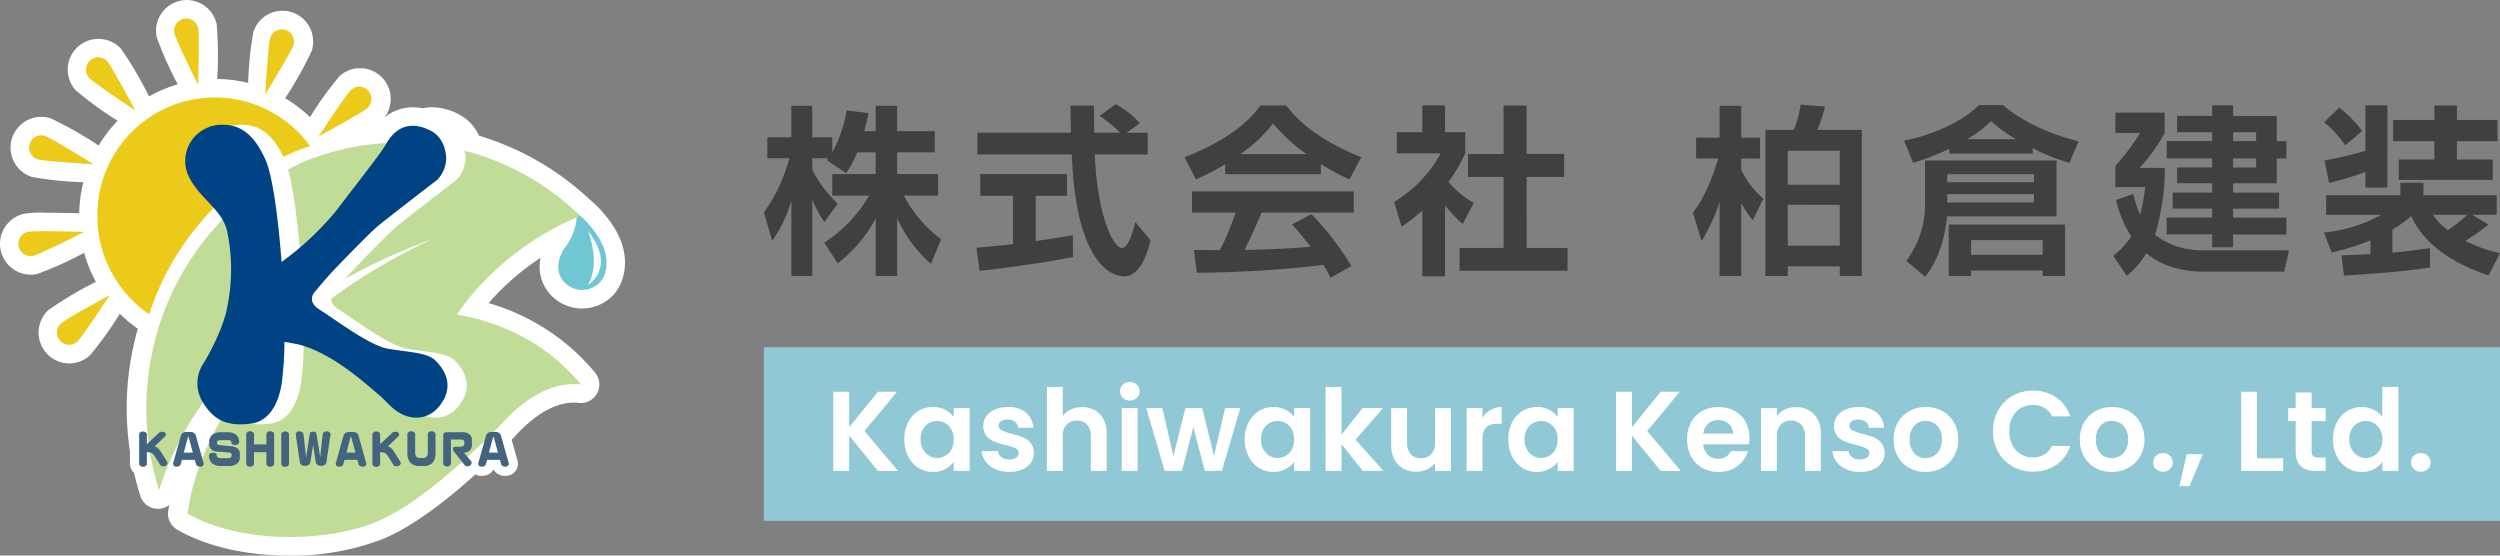 <svg xmlns="http://www.w3.org/2000/svg" width="360" height="80"><rect width="100%" height="100%" fill="#808080" stroke="none"/><path fill="#90c9d5" d="M110 50h250v25H110z"/><path d="m126.425 67.81-4.142-5.081v5.081h-2.287V56.405h2.287v5.114l4.142-5.114h2.756l-4.7 5.654 4.831 5.751Zm3.8-4.559a5.248 5.248 0 0 1 .546-2.435 4.009 4.009 0 0 1 1.484-1.634 3.945 3.945 0 0 1 2.1-.572 3.675 3.675 0 0 1 1.769.408 3.592 3.592 0 0 1 1.215 1.029v-1.289h2.3v9.052h-2.3v-1.323a3.4 3.4 0 0 1-1.219 1.057 3.711 3.711 0 0 1-1.786.417 3.834 3.834 0 0 1-2.079-.588 4.114 4.114 0 0 1-1.484-1.658 5.335 5.335 0 0 1-.546-2.463Zm7.11.033a2.939 2.939 0 0 0-.326-1.43 2.3 2.3 0 0 0-.881-.915 2.35 2.35 0 0 0-1.19-.319 2.309 2.309 0 0 0-1.174.31 2.336 2.336 0 0 0-.868.908 2.845 2.845 0 0 0-.334 1.413 2.939 2.939 0 0 0 .334 1.43 2.41 2.41 0 0 0 .881.94 2.234 2.234 0 0 0 1.166.327 2.35 2.35 0 0 0 1.19-.319 2.3 2.3 0 0 0 .881-.915 2.939 2.939 0 0 0 .321-1.43Zm7.99 4.674a4.756 4.756 0 0 1-1.99-.4 3.516 3.516 0 0 1-1.394-1.087 2.757 2.757 0 0 1-.563-1.52h2.3a1.255 1.255 0 0 0 .514.866 1.784 1.784 0 0 0 1.117.343 1.732 1.732 0 0 0 1.019-.261.792.792 0 0 0 .367-.67.706.706 0 0 0-.448-.662 8.427 8.427 0 0 0-1.427-.482 12.074 12.074 0 0 1-1.655-.507 2.874 2.874 0 0 1-1.109-.8 2.152 2.152 0 0 1-.46-1.454 2.35 2.35 0 0 1 .432-1.373 2.9 2.9 0 0 1 1.239-.98 4.638 4.638 0 0 1 1.9-.359 3.874 3.874 0 0 1 2.577.809 3 3 0 0 1 1.052 2.18h-2.182a1.186 1.186 0 0 0-.448-.858 1.664 1.664 0 0 0-1.07-.318 1.68 1.68 0 0 0-.954.229.73.73 0 0 0-.334.637.749.749 0 0 0 .457.694 7.081 7.081 0 0 0 1.419.482 12.025 12.025 0 0 1 1.612.507 2.853 2.853 0 0 1 1.1.809 2.224 2.224 0 0 1 .481 1.446 2.4 2.4 0 0 1-.429 1.405 2.848 2.848 0 0 1-1.239.972 4.687 4.687 0 0 1-1.884.352Zm10.518-9.33a3.662 3.662 0 0 1 1.826.449 3.094 3.094 0 0 1 1.248 1.324 4.551 4.551 0 0 1 .448 2.1v5.309h-2.282v-5a2.35 2.35 0 0 0-.538-1.658 1.9 1.9 0 0 0-1.468-.58 1.951 1.951 0 0 0-1.492.58 2.328 2.328 0 0 0-.546 1.658v5h-2.283V55.719h2.283v4.167a2.977 2.977 0 0 1 1.174-.923 3.882 3.882 0 0 1 1.631-.336Zm6.853-.948a1.39 1.39 0 0 1-1-.384 1.272 1.272 0 0 1-.4-.956 1.272 1.272 0 0 1 .4-.956 1.39 1.39 0 0 1 1-.384 1.39 1.39 0 0 1 1 .384 1.272 1.272 0 0 1 .4.956 1.272 1.272 0 0 1-.4.956 1.39 1.39 0 0 1-1 .384Zm1.125 1.078v9.052h-2.286v-9.052Zm14.775 0-2.645 9.052h-2.463l-1.647-6.323-1.645 6.323h-2.48l-2.659-9.052h2.316l1.6 6.9 1.729-6.9h2.413l1.7 6.879 1.6-6.879Zm.652 4.493a5.248 5.248 0 0 1 .548-2.434 4.009 4.009 0 0 1 1.484-1.634 3.945 3.945 0 0 1 2.1-.572 3.675 3.675 0 0 1 1.769.408 3.592 3.592 0 0 1 1.215 1.029v-1.29h2.3v9.052h-2.3v-1.323a3.4 3.4 0 0 1-1.224 1.057 3.711 3.711 0 0 1-1.786.417 3.834 3.834 0 0 1-2.079-.588 4.114 4.114 0 0 1-1.479-1.662 5.335 5.335 0 0 1-.551-2.459Zm7.11.033a2.939 2.939 0 0 0-.326-1.43 2.3 2.3 0 0 0-.881-.915 2.35 2.35 0 0 0-1.19-.319 2.309 2.309 0 0 0-1.174.31 2.336 2.336 0 0 0-.872.907 2.845 2.845 0 0 0-.334 1.413 2.939 2.939 0 0 0 .334 1.43 2.41 2.41 0 0 0 .881.94 2.234 2.234 0 0 0 1.166.327 2.35 2.35 0 0 0 1.19-.319 2.3 2.3 0 0 0 .881-.915 2.939 2.939 0 0 0 .322-1.429Zm9.879 4.526-3.066-3.856v3.856h-2.283V55.719h2.283v6.879l3.033-3.84h2.968l-3.976 4.543 4.009 4.509Zm12.7-9.052v9.052h-2.3v-1.143a3.015 3.015 0 0 1-1.141.923 3.563 3.563 0 0 1-1.541.335 3.822 3.822 0 0 1-1.875-.449 3.165 3.165 0 0 1-1.284-1.324 4.381 4.381 0 0 1-.465-2.083v-5.31h2.283v4.985a2.35 2.35 0 0 0 .538 1.658 1.9 1.9 0 0 0 1.468.58 1.925 1.925 0 0 0 1.484-.58 2.35 2.35 0 0 0 .537-1.658v-4.986Zm4.533 1.405a3.213 3.213 0 0 1 1.15-1.127 3.192 3.192 0 0 1 1.623-.408v2.4h-.6a2.31 2.31 0 0 0-1.623.507 2.338 2.338 0 0 0-.546 1.765v4.51h-2.278v-9.052h2.283Zm3.726 3.089a5.248 5.248 0 0 1 .546-2.435 4.009 4.009 0 0 1 1.484-1.634 3.945 3.945 0 0 1 2.1-.572 3.675 3.675 0 0 1 1.769.408 3.592 3.592 0 0 1 1.215 1.029v-1.29h2.3v9.052h-2.3v-1.323a3.4 3.4 0 0 1-1.223 1.057 3.711 3.711 0 0 1-1.786.417 3.834 3.834 0 0 1-2.079-.588 4.114 4.114 0 0 1-1.484-1.658 5.335 5.335 0 0 1-.542-2.463Zm7.11.033a2.939 2.939 0 0 0-.326-1.43 2.3 2.3 0 0 0-.884-.911 2.35 2.35 0 0 0-1.19-.319 2.309 2.309 0 0 0-1.174.31 2.336 2.336 0 0 0-.872.907 2.845 2.845 0 0 0-.334 1.413 2.939 2.939 0 0 0 .334 1.43 2.41 2.41 0 0 0 .881.94 2.234 2.234 0 0 0 1.166.327 2.35 2.35 0 0 0 1.19-.319 2.3 2.3 0 0 0 .881-.915 2.939 2.939 0 0 0 .324-1.434Zm14.836 4.525-4.146-5.081v5.081h-2.283V56.405h2.283v5.114l4.142-5.114h2.758l-4.7 5.654 4.833 5.751Zm12.785-4.722a5.407 5.407 0 0 1-.065.882h-6.6a2.253 2.253 0 0 0 .685 1.536 2.11 2.11 0 0 0 1.484.556 1.864 1.864 0 0 0 1.81-1.095h2.455a4.123 4.123 0 0 1-1.5 2.149 4.374 4.374 0 0 1-2.723.842 4.705 4.705 0 0 1-2.34-.58 4.079 4.079 0 0 1-1.614-1.642 5.04 5.04 0 0 1-.579-2.451 5.134 5.134 0 0 1 .571-2.467 3.987 3.987 0 0 1 1.6-1.634 4.78 4.78 0 0 1 2.365-.572 4.742 4.742 0 0 1 2.307.556 3.906 3.906 0 0 1 1.582 1.576 4.779 4.779 0 0 1 .562 2.344Zm-2.365-.654a1.816 1.816 0 0 0-.636-1.413 2.25 2.25 0 0 0-1.517-.531 2.07 2.07 0 0 0-1.427.515 2.265 2.265 0 0 0-.709 1.43Zm9.034-3.807a3.479 3.479 0 0 1 2.61 1.017 3.914 3.914 0 0 1 .995 2.851v5.315h-2.283v-5a2.35 2.35 0 0 0-.538-1.658 1.9 1.9 0 0 0-1.468-.58 1.951 1.951 0 0 0-1.492.58 2.328 2.328 0 0 0-.546 1.658v5h-2.283v-9.052h2.283v1.127a3.155 3.155 0 0 1 1.166-.923 3.6 3.6 0 0 1 1.556-.335Zm9.23 9.33a4.755 4.755 0 0 1-1.989-.4 3.516 3.516 0 0 1-1.394-1.087 2.757 2.757 0 0 1-.563-1.52h2.3a1.255 1.255 0 0 0 .514.866 1.784 1.784 0 0 0 1.117.343 1.732 1.732 0 0 0 1.019-.261.792.792 0 0 0 .367-.67.706.706 0 0 0-.448-.662 8.427 8.427 0 0 0-1.427-.482 12.073 12.073 0 0 1-1.655-.507 2.874 2.874 0 0 1-1.109-.8 2.152 2.152 0 0 1-.462-1.453 2.35 2.35 0 0 1 .432-1.373 2.9 2.9 0 0 1 1.239-.98 4.638 4.638 0 0 1 1.9-.359 3.874 3.874 0 0 1 2.577.809 3 3 0 0 1 1.06 2.181h-2.185a1.186 1.186 0 0 0-.448-.858 1.664 1.664 0 0 0-1.068-.319 1.68 1.68 0 0 0-.954.229.73.73 0 0 0-.334.637.749.749 0 0 0 .457.694 7.081 7.081 0 0 0 1.419.482 12.024 12.024 0 0 1 1.614.507 2.853 2.853 0 0 1 1.1.809 2.224 2.224 0 0 1 .481 1.446 2.4 2.4 0 0 1-.432 1.405 2.847 2.847 0 0 1-1.239.972 4.687 4.687 0 0 1-1.888.352Zm9.442 0a4.751 4.751 0 0 1-2.348-.58 4.173 4.173 0 0 1-1.639-1.642 4.928 4.928 0 0 1-.6-2.451 4.824 4.824 0 0 1 .612-2.451 4.254 4.254 0 0 1 1.672-1.642 4.844 4.844 0 0 1 2.365-.58 4.844 4.844 0 0 1 2.365.58 4.253 4.253 0 0 1 1.671 1.642 4.823 4.823 0 0 1 .612 2.451 4.725 4.725 0 0 1-.628 2.451 4.351 4.351 0 0 1-1.7 1.642 4.924 4.924 0 0 1-2.381.581Zm0-1.993a2.371 2.371 0 0 0 1.166-.3 2.195 2.195 0 0 0 .872-.907 3.061 3.061 0 0 0 .326-1.471 2.728 2.728 0 0 0-.677-1.985 2.222 2.222 0 0 0-1.655-.694 2.17 2.17 0 0 0-1.639.694 2.769 2.769 0 0 0-.66 1.985 2.814 2.814 0 0 0 .644 1.985 2.119 2.119 0 0 0 1.624.693Zm9.719-3.873a5.984 5.984 0 0 1 .758-3.015 5.42 5.42 0 0 1 2.071-2.075 5.868 5.868 0 0 1 2.944-.743 5.782 5.782 0 0 1 3.343.98 5.125 5.125 0 0 1 2.006 2.712h-2.626a2.724 2.724 0 0 0-1.1-1.225 3.225 3.225 0 0 0-1.639-.408 3.366 3.366 0 0 0-1.769.466 3.175 3.175 0 0 0-1.207 1.315 4.343 4.343 0 0 0-.432 1.993 4.356 4.356 0 0 0 .432 1.985 3.165 3.165 0 0 0 1.207 1.324 3.366 3.366 0 0 0 1.769.466 3.175 3.175 0 0 0 1.639-.417 2.774 2.774 0 0 0 1.1-1.234h2.626a5.1 5.1 0 0 1-2 2.721 5.807 5.807 0 0 1-3.351.972 5.868 5.868 0 0 1-2.944-.743 5.436 5.436 0 0 1-2.071-2.067 5.939 5.939 0 0 1-.755-3.006Zm17.091 5.867a4.751 4.751 0 0 1-2.348-.58 4.173 4.173 0 0 1-1.634-1.643 4.929 4.929 0 0 1-.6-2.451 4.824 4.824 0 0 1 .612-2.451 4.254 4.254 0 0 1 1.672-1.642 4.844 4.844 0 0 1 2.365-.58 4.844 4.844 0 0 1 2.365.58 4.254 4.254 0 0 1 1.672 1.642 4.823 4.823 0 0 1 .614 2.451 4.725 4.725 0 0 1-.628 2.451 4.352 4.352 0 0 1-1.7 1.642 4.924 4.924 0 0 1-2.39.581Zm0-1.993a2.371 2.371 0 0 0 1.166-.3 2.195 2.195 0 0 0 .872-.907 3.061 3.061 0 0 0 .326-1.471 2.728 2.728 0 0 0-.677-1.985 2.222 2.222 0 0 0-1.655-.694 2.17 2.17 0 0 0-1.639.694 2.769 2.769 0 0 0-.66 1.985 2.814 2.814 0 0 0 .644 1.985 2.119 2.119 0 0 0 1.623.692Zm7.4 1.961a1.411 1.411 0 0 1-1.015-.382 1.272 1.272 0 0 1-.4-.956 1.272 1.272 0 0 1 .4-.956 1.411 1.411 0 0 1 1.019-.384 1.361 1.361 0 0 1 .995.384 1.285 1.285 0 0 1 .391.956 1.285 1.285 0 0 1-.391.956 1.361 1.361 0 0 1-.995.381Zm5.724-2.516L315.296 70h-1.468l1.06-4.592Zm7.811.588h3.751v1.812h-6.034V56.405h2.283Zm7.86-5.359v4.379a.867.867 0 0 0 .22.662 1.08 1.08 0 0 0 .742.2h1.061v1.93h-1.435q-2.886 0-2.886-2.81v-4.363h-1.076v-1.879h1.076v-2.239h2.3v2.239h2.021v1.879Zm3.082 2.614a5.247 5.247 0 0 1 .546-2.435 3.99 3.99 0 0 1 1.495-1.635 3.987 3.987 0 0 1 2.1-.572 3.831 3.831 0 0 1 1.68.384 3.36 3.36 0 0 1 1.272 1.021v-4.3h2.316V67.81h-2.316v-1.34a3.1 3.1 0 0 1-1.19 1.078 3.723 3.723 0 0 1-1.778.408 3.874 3.874 0 0 1-2.084-.587 4.093 4.093 0 0 1-1.492-1.658 5.335 5.335 0 0 1-.545-2.459Zm7.11.033a2.939 2.939 0 0 0-.326-1.43 2.3 2.3 0 0 0-.881-.915 2.35 2.35 0 0 0-1.19-.319 2.309 2.309 0 0 0-1.174.31 2.336 2.336 0 0 0-.872.907 2.845 2.845 0 0 0-.334 1.413 2.939 2.939 0 0 0 .334 1.43 2.41 2.41 0 0 0 .881.94 2.234 2.234 0 0 0 1.166.327 2.35 2.35 0 0 0 1.19-.319 2.3 2.3 0 0 0 .881-.915 2.939 2.939 0 0 0 .329-1.431Zm5.549 4.639a1.411 1.411 0 0 1-1.018-.381 1.272 1.272 0 0 1-.4-.956 1.272 1.272 0 0 1 .4-.956 1.411 1.411 0 0 1 1.019-.384 1.362 1.362 0 0 1 .995.384 1.285 1.285 0 0 1 .391.956 1.285 1.285 0 0 1-.391.956 1.362 1.362 0 0 1-.996.381Z" fill="#fff"/><path d="M126.103 21.934v3.128h-6.258v3.1h5.315a20.044 20.044 0 0 1-6.472 6.781l1.942 2.971a19.611 19.611 0 0 0 5.472-6.491v8.316h3.086v-8.342a19.136 19.136 0 0 0 4.87 6.6l1.466-3.545a18.632 18.632 0 0 1-5.368-6.283h4.932v-3.1h-5.9v-3.135h5.42v-3.05h-5.42v-3.65h-3.09v3.65h-1.65a46.89 46.89 0 0 0 .628-2.607l-3.142-.365a19.489 19.489 0 0 1-2.089 6.022V19.77h-2.88v-4.536h-3.011v4.536h-3.457v3.024h3.169A23.939 23.939 0 0 1 110 30.589l1.2 4.093a19.193 19.193 0 0 0 2.754-5.813v10.87h3.011v-11a16.163 16.163 0 0 0 1.754 3.232l1.911-2.637a18.074 18.074 0 0 1-3.666-4.9v-1.642h2.3c-.052.078-.1.13-.209.261l2.78 1.881a14.58 14.58 0 0 0 1.6-3Zm38.045-4.2a13.445 13.445 0 0 0-3.482-2.737l-2.33 1.694a16.056 16.056 0 0 1 2.959 2.424h-3.72a513.084 513.084 0 0 1-.052-3.91h-3.378c0 .547.052 3.18.079 3.91h-13.485v3.128h13.59c.659 16.375 6.127 17.548 7.514 17.548 2.592 0 3.561-4.067 3.823-5.214l-2.178-2.606c-.367 1.46-.995 3.728-1.938 3.728-1.2 0-3.535-4.51-3.9-13.452h7.619v-3.128h-3.033Zm-23.094 21.275c4.791-.575 9.792-1.225 13.458-2.007l-.024-3.128c-1.414.235-3.116.521-5.341.834v-6.517h4.5v-3.128h-12.489v3.128h4.713v6.96c-2.278.261-3.744.391-5.263.521Zm53.545-.7a41.59 41.59 0 0 0-5.76-7.482l-2.776 1.483c1.388 1.59 2.069 2.45 2.645 3.233-4.294.339-8.667.443-9.5.443.812-1.564 1.466-3.05 2.461-5.37h13.27v-3.05h-23.3v3.05h6.284a38.556 38.556 0 0 1-2.252 5.4c-.6 0-3.4-.026-3.744-.026l.419 3.285a162.69 162.69 0 0 0 18.221-1.126c.576.938.759 1.33 1.047 1.851Zm-18.171-13.22H190.2v-1.486a25.632 25.632 0 0 0 4.137 2.216l1.676-3.18c-6.834-2.763-9.4-5.683-10.814-7.456h-3.718c-1.414 2.086-4.53 4.979-10.892 7.456l1.623 3.206a36.29 36.29 0 0 0 4.216-2.19Zm2.173-2.894a20.812 20.812 0 0 0 4.713-4.406 25.957 25.957 0 0 0 4.818 4.406Zm29.487 7.377a18.4 18.4 0 0 0 2.54 2.685l1.6-3.05a12.47 12.47 0 0 1-3.64-3.024 24.27 24.27 0 0 0 2.409-4.093v-3.05h-2.909v-3.858h-3.278v3.858h-3.665v3.05h6.31a18.569 18.569 0 0 1-6.7 6.986l1.074 3.571a28.766 28.766 0 0 0 2.985-2.32v9.464h3.274Zm8.431-7.4h-5.132v3.311h5.132v10.216h-6.341v3.284h15.553v-3.284h-5.891V25.48h5.394v-3.311h-5.394v-6.986h-3.325Zm37.7 17.57h3.221v-1.384h7.488v1.381h3.168V18.702h-6.415a15.848 15.848 0 0 0 1.1-3.363l-3.482-.261a15.782 15.782 0 0 1-.995 3.624h-4.085Zm10.709-18.04v4.9h-7.488v-4.9Zm0 7.795v5.865h-7.488v-5.868Zm-19.9 5.214a25.6 25.6 0 0 0 2.592-5.631v10.659h3.116V29.234a16.312 16.312 0 0 0 1.65 2.477l1.545-3.1a12.724 12.724 0 0 1-3.194-4.145v-1.642h2.7v-3h-2.7v-4.59h-3.116v4.588h-3.378v3h3.168c-.157.5-1.414 5.109-3.64 7.769Zm32.18-5.477a13.472 13.472 0 0 1-2.7 8.316l2.723 2.32c.864-1.147 2.618-3.6 3.142-8.707h15.765v-8.055h-18.93Zm15.68-4.145v1.145h-12.49v-1.147Zm0 2.868v1.2h-12.49v-1.2Zm-12.2-5.84h12.02v-.783a28.043 28.043 0 0 0 5.289 2.112l1.335-3.1c-4.792-1.147-8.929-3.389-10.866-5.214h-3.508c-2.645 2.711-7.515 4.51-10.761 5.109l1.283 3.206a34.483 34.483 0 0 0 5.208-2.013Zm2.618-2.086a16.532 16.532 0 0 0 3.4-2.607 19.134 19.134 0 0 0 3.587 2.607Zm-2.694 12.303v7.4h3.221v-.777h10.316v.782h3.221v-7.405Zm13.537 2.242v2.113h-10.317v-2.111Zm27.414-19.4h-3.011v1.512h-5.054v2.346h5.053v1.277h-6.546v2.5h6.546v1.3h-5.053v2.268h5.053v1.356h-5.682v2.294h5.682v1.3h-6.546v2.424h6.546v1.851h3.011V33.77h7.672v-2.425h-7.672v-1.3h6.626v-2.297h-6.624v-1.356h6.284v-3.571h1.388v-2.5h-1.388v-3.627h-6.284Zm3.325 5.136h-3.325v-1.277h3.325Zm-7.7 15.722a10.865 10.865 0 0 1-6.86-2.216 34.3 34.3 0 0 0 1.414-9.645h-3.64a24.976 24.976 0 0 0 3.613-5.031v-2.92h-7.1v2.92h3.561a31.68 31.68 0 0 1-3.561 4.745v3.05h4.294a30.652 30.652 0 0 1-.707 3.962 14.846 14.846 0 0 1-1.014-2.965l-2.461.86a15.783 15.783 0 0 0 2.173 5.24 11 11 0 0 1-2.592 2.786l1.938 2.894a11.542 11.542 0 0 0 2.828-3.259c3.142 2.659 7.1 2.659 8.641 2.659h11.207l.707-3.076Zm7.7-11.913h-3.325v-1.3h3.325Zm12.647 15.566c6.022-.391 8.3-.574 12.385-1.173v-2.789c-1.885.261-3.639.5-5.42.652v-3.311a17.578 17.578 0 0 0 2.723-1.955c2.33 5.214 8.038 7.482 11.128 8.551l1.65-3.206a21.242 21.242 0 0 1-5-1.773 29.308 29.308 0 0 0 3.349-2.349l-2.357-1.408h3.535v-2.813h-10.551v-1.8h-3.325v1.8h-10.683v2.815h7.934a21.186 21.186 0 0 1-8.248 2.555l1.1 2.868a32.123 32.123 0 0 0 5.6-1.747v1.981c-1.545.1-2.8.13-4.189.182Zm3.09-12.669h3.163V15.182h-3.168v6.543a59.233 59.233 0 0 1-5.891 1.382l.655 3.233a45.848 45.848 0 0 0 5.237-1.564Zm9.924-9.75h-5.944v3.05h5.944v2.659h-5.132v2.92h13.537v-2.92h-5.158v-2.659h5.839v-3.05h-5.839v-2.086h-3.248Zm4.739 13.66a18.44 18.44 0 0 1-2.8 2.216 9.159 9.159 0 0 1-2.147-2.216Zm-20.607-13.321a15.765 15.765 0 0 1 3.037 3.311l2.435-2.059a17.181 17.181 0 0 0-3.3-3.363Z" fill="#404040"/><g fill="#fff"><path d="M79.388 42.548a6.135 6.135 0 0 0 4.429 1.871 6.157 6.157 0 0 0 4.334-1.774c1.745-1.717 2.729-5.278.767-9.04a16.958 16.958 0 0 0-4.057-4.928 40.148 40.148 0 0 0-15.88-9.135 6.468 6.468 0 0 0-2.923-3.086 8.406 8.406 0 0 0-3.822-1.009 6.489 6.489 0 0 0-1.374.146 7.212 7.212 0 0 0-1.415-.144 6.454 6.454 0 0 0-4.045 1.436 4.458 4.458 0 0 0-.292-5.626 4.4 4.4 0 0 0-6.233-.279 49.608 49.608 0 0 0-4.237 5.89 19.765 19.765 0 0 0-3.577-2.728 54.259 54.259 0 0 0 3.826-6.822 4.444 4.444 0 0 0-2.876-5.565 4.4 4.4 0 0 0-5.537 2.891 50.444 50.444 0 0 0-.743 7.3 19.419 19.419 0 0 0-4.453-.574 54.936 54.936 0 0 0-.079-7.889A4.444 4.444 0 0 0 26.894.004a4.421 4.421 0 0 0-4.31 5.39 50.843 50.843 0 0 0 3.014 6.748 19.486 19.486 0 0 0-4.138 1.742 55.3 55.3 0 0 0-4.023-6.849 4.423 4.423 0 1 0-6.513 5.986 50.966 50.966 0 0 0 6.017 4.363 19.846 19.846 0 0 0-2.737 3.574 55.157 55.157 0 0 0-6.921-3.928 4.432 4.432 0 0 0-2.662 8.455 50.75 50.75 0 0 0 7.385.755 19.763 19.763 0 0 0-.6 4.471c-1.138-.03-3.234-.078-4.943-.078a14.385 14.385 0 0 0-3 .154 4.434 4.434 0 0 0-3.358 5.285 4.444 4.444 0 0 0 4.307 3.479 4.39 4.39 0 0 0 .952-.1 50.618 50.618 0 0 0 6.754-3.048 19.781 19.781 0 0 0 1.689 4.182 54.786 54.786 0 0 0-6.808 4.04 4.435 4.435 0 0 0 2.977 7.706 4.388 4.388 0 0 0 2.977-1.162 50.6 50.6 0 0 0 4.3-5.991 19.767 19.767 0 0 0 2.594 2.157 41.663 41.663 0 0 0 .369 24.086 2.655 2.655 0 0 0 2.527 1.855h.018a2.641 2.641 0 0 0 1.6-.551q-.037.241-.068.47a2.673 2.673 0 0 0 1.222 3.072c4.179 2.412 9.91 3.741 16.137 3.741a36.421 36.421 0 0 0 13.335-2.335c6.346-2.579 13.5-9.195 18.322-13.947.157-.154.327-.341.543-.578 1.291-1.414 4.722-5.17 8.79-5.17a6.7 6.7 0 0 1 .724.039 2.61 2.61 0 0 0 .287.016 2.668 2.668 0 0 0 2.037-4.375 31.054 31.054 0 0 0-15.331-10.011 35.838 35.838 0 0 1 7.492-6.528 5.905 5.905 0 0 0 1.537 5.429Zm-25.189-24.55.184-.128c-.034.04-.068.079-.1.121Z"/><path d="m74.516 66.301-1.123-3.988a2.083 2.083 0 0 0-1.969-1.443h-.736a2.037 2.037 0 0 0-1.216.412 2.1 2.1 0 0 0-.607.7 2.311 2.311 0 0 0-.415-.466 2.889 2.889 0 0 0-1.933-.623h-2.253a1.736 1.736 0 0 0-.935.271 1.97 1.97 0 0 0-2.43.052.219.219 0 0 1-.438-.008 1.983 1.983 0 0 0-2.423-.048 2.022 2.022 0 0 0-1.135-.316 1.947 1.947 0 0 0-1.327.5l-.013.012q-.062-.063-.131-.122a1.98 1.98 0 0 0-2.507.006 1.843 1.843 0 0 0-.384.45 2.1 2.1 0 0 0-.424-.418 2.047 2.047 0 0 0-1.217-.4h-.737a2.035 2.035 0 0 0-1.216.412 2.137 2.137 0 0 0-.333.313 1.827 1.827 0 0 0-.307-.352 1.849 1.849 0 0 0-1.243-.459 2.034 2.034 0 0 0-1.033.27 1.913 1.913 0 0 0-.915-.215h-.067a1.916 1.916 0 0 0-.921.215 2.022 2.022 0 0 0-1.027-.27 1.863 1.863 0 0 0-1.024.295 5.26 5.26 0 0 1-3.158-.313 1.913 1.913 0 0 0-1.259.447 1.933 1.933 0 0 0-.194.19 1.984 1.984 0 0 0-2.709-.191 1.848 1.848 0 0 0-.182.18 3.2 3.2 0 0 0-1.78-.478h-.987a3.143 3.143 0 0 0-2.128.692 2.565 2.565 0 0 0-.358.388 2.086 2.086 0 0 0-1.837-1.123h-.736a2.036 2.036 0 0 0-1.216.412 2.108 2.108 0 0 0-.5.525 1.681 1.681 0 0 0-.549-.626 2.012 2.012 0 0 0-1.169-.335 1.949 1.949 0 0 0-1.327.5l-.013.012a2.152 2.152 0 0 0-.13-.122 1.98 1.98 0 0 0-2.507.006 1.717 1.717 0 0 0-.627 1.319v4.22a1.721 1.721 0 0 0 .626 1.324 1.964 1.964 0 0 0 2.521-.013 1.866 1.866 0 0 0 .231-.24 1.708 1.708 0 0 0 .615.463 1.953 1.953 0 0 0 .807.168 2.009 2.009 0 0 0 .926-.215 1.834 1.834 0 0 0 .956.264 2.106 2.106 0 0 0 1.113-.278 1.743 1.743 0 0 0 .617-.636 1.918 1.918 0 0 0 1.734.913 1.794 1.794 0 0 0 1.251-.493 3.437 3.437 0 0 0 1.711.4h.962a3.63 3.63 0 0 0 1.879-.432c.031.03.061.061.094.089a2 2 0 0 0 2.515 0 1.883 1.883 0 0 0 .2-.191 1.864 1.864 0 0 0 .193.189 7.305 7.305 0 0 1 3.4.459 1.892 1.892 0 0 0 1.263-.464 1.917 1.917 0 0 0 .172-.173l.03.028a1.938 1.938 0 0 0 1.261.462h.262a1.938 1.938 0 0 0 1.03-.3 1.979 1.979 0 0 0 1.04.3h.25a1.925 1.925 0 0 0 1.158-.394l.021.023a1.8 1.8 0 0 0 1.257.493 2.108 2.108 0 0 0 1.113-.278 1.746 1.746 0 0 0 .617-.636 1.917 1.917 0 0 0 1.734.913 1.82 1.82 0 0 0 .914-.243 1.94 1.94 0 0 0 1 .267 1.89 1.89 0 0 0 1.494-.7 1.7 1.7 0 0 0 .615.463 2.038 2.038 0 0 0 2.159-.342c.026-.024.049-.05.074-.075a3.31 3.31 0 0 0 1.947.543h.414a3.286 3.286 0 0 0 2.028-.6 1.841 1.841 0 0 0 .208.209 1.935 1.935 0 0 0 2.755-.248l.026.033a1.352 1.352 0 0 0 .1.112 1.816 1.816 0 0 0 1.3.532 2 2 0 0 0 .986-.271 1.821 1.821 0 0 0 1.041.32 2.108 2.108 0 0 0 1.113-.278 1.745 1.745 0 0 0 .617-.636 1.917 1.917 0 0 0 1.734.913 1.793 1.793 0 0 0 1.251-.493 1.722 1.722 0 0 0 .542-1.25 1.6 1.6 0 0 0-.072-.484ZM24.25 64.216l-.016.057-.016-.026Z"/></g><path d="M86.578 34.845a14.451 14.451 0 0 0-3.519-4.216 7.96 7.96 0 0 1-1.7 5.016c-1.116 1.619-1.421 3.632-.056 5.037a3.522 3.522 0 0 0 5 .057c1.395-1.376 1.283-3.956.275-5.894Z" fill="#71c6d4"/><path d="M84.673 41.02s4.176-2.413 0-7.774c-.009 0 1.891 4.568 0 7.774Z" fill="#fff"/><g fill="#c0dc96"><path d="M428.82 546.848c7.438 4.3 19.687 4.261 27.09 1.246 5.566-2.267 12.074-8.1 17.418-13.379.995-.982 5.778-7.151 12.171-6.454-9.3-11.23-24.719-12.411-34.477-8.307-8.445 3.399-16.592 8.396-22.202 26.894Z" transform="translate(-401.828 -472.9)" fill-rule="evenodd" style="mix-blend-mode:multiply;isolation:isolate"/><path d="M410.548 470.783c.151-.319.318-.637.481-.965l.249-.495.269-.494.556-1.009.606-1.02c.2-.347.422-.686.645-1.031s.441-.7.68-1.041c.482-.685.957-1.4 1.492-2.079 1.029-1.4 2.2-2.748 3.406-4.093l.941-.982c.317-.326.623-.662.958-.972.662-.626 1.3-1.279 2-1.872l1.023-.906c.338-.3.7-.58 1.048-.87l1.05-.856c.354-.277.717-.542 1.072-.811l1.065-.8c.359-.257.724-.5 1.082-.751l1.07-.738c.353-.246.721-.462 1.077-.692l1.062-.672.524-.329.531-.307 2.06-1.189c1.372-.712 2.643-1.425 3.867-1.983L441.1 443l1.593-.693 1.4-.606c.433-.185.84-.332 1.2-.477l2.285-.89-2.2 1.084c-.348.175-.74.356-1.154.577l-1.338.722-1.518.822-1.649.972c-1.16.654-2.355 1.468-3.64 2.282l-1.92 1.341-.493.345-.485.367-.981.746c-.327.254-.668.5-.991.764l-.979.807c-.327.272-.66.54-.987.819l-.965.863c-.321.29-.649.575-.968.872l-.94.912c-.31.308-.635.6-.934.922l-.9.953c-.615.623-1.171 1.3-1.75 1.949-.293.321-.556.667-.83 1l-.811 1.005c-1.03 1.37-2.021 2.732-2.867 4.117-.444.679-.828 1.378-1.221 2.05-.194.337-.365.682-.546 1.016s-.357.664-.512 1l-.476.982-.428.966-.207.471-.188.469c-.122.31-.249.611-.361.91-.449 1.2-.8 2.309-1.08 3.3s-.46 1.857-.594 2.566c-.118.657-.19 1.174-.23 1.535a77.124 77.124 0 0 0 16.793-4.22 35.761 35.761 0 0 0 9.946-5.695c7.222-6.126 7.273-13.33 14.311-21.743a40.927 40.927 0 0 1 15.467-11.2 36.923 36.923 0 0 0-39.794-7.816 39.121 39.121 0 0 0-20.839 47.335c.2-.647.433-1.367.718-2.149a43.697 43.697 0 0 1 1.511-3.569Z" transform="translate(-385.406 -405.89)" style="mix-blend-mode:multiply;isolation:isolate"/></g><path d="M8.657 49.079a1.777 1.777 0 0 1 .111-2.5c.715-.659 7.019-4.072 7.019-4.072s-3.936 6.022-4.652 6.68a1.745 1.745 0 0 1-2.478-.111Zm5.365-17.972A16.922 16.922 0 0 1 44.65 21.033c-.818.269-1.632.566-2.441.9A38.819 38.819 0 0 0 21.483 45.26a17.09 17.09 0 0 1-7.461-14.154ZM2.69 35.493a1.768 1.768 0 0 1 1.336-2.106c.946-.21 8.1.009 8.1.009s-6.4 3.232-7.344 3.442a1.748 1.748 0 0 1-2.092-1.345Zm2.72-12.554a1.77 1.77 0 0 1-1.144-2.218 1.752 1.752 0 0 1 2.2-1.152c.924.294 7.01 4.087 7.01 4.087s-7.144-.424-8.067-.718Zm45.136-9.992a1.745 1.745 0 0 1 2.478.111 1.776 1.776 0 0 1-.11 2.5c-.715.659-7.019 4.072-7.019 4.072s3.935-6.026 4.65-6.684Zm-37.694-1.729a1.776 1.776 0 0 1 .111-2.5 1.745 1.745 0 0 1 2.479.112c.654.72 4.042 7.071 4.042 7.071s-5.979-3.964-6.633-4.684Zm26.059-5.769a1.755 1.755 0 1 1 3.345 1.066c-.292.931-4.057 7.062-4.057 7.062s.42-7.198.712-8.129Zm-13.8-.633a1.755 1.755 0 1 1 3.426-.762c.209.953-.009 8.16-.009 8.16s-3.205-6.446-3.414-7.399Z" fill="#ebca1a" stroke="rgba(0,0,0,0)"/><path d="M65.421 51.864c-1.21-1.138-4.079-1.165-6.8-1.653s-7.788-4.355-9.828-5.63-.611-2.63-.611-2.63 1.215-1.488 2.374-2.741 5.558-5.785 6.778-6.775 7.046-5.513 8.344-6.484a4.493 4.493 0 0 0 1.352-3.111s.056-2.842-2.216-4.008c-3.879-1.991-5.741.65-6.453 1.928s-4.156 5.626-7.252 9.684a42.126 42.126 0 0 1-7.786 7.28c-.469-6.35-1.3-12.383-2.274-14.625-1.955-4.478-4.328-5.284-6.838-5.119a5.009 5.009 0 0 0-1.78.51 5.179 5.179 0 0 0-2.417 7.029c1.59 3.158 4.842 4.693 5.5 7.887a27.008 27.008 0 0 1-.013 10.807c-.533 3.133-2.995 7.51-3.64 8.472a5.1 5.1 0 0 0 .1 5.185c1.223 2.021 2.882 3.714 7.051 3.114s4.444-6.75 4.444-6.75a45.9 45.9 0 0 0 .28-5.014c1.012.17 1.987.372 1.987.372 4.976 1.194 10.172 6.086 11.482 7.145s2.288 2.66 4.291 3.223 4.03-.192 5.245-2.549-.11-4.409-1.32-5.547Z" fill="#fff"/><path d="M62.642 51.864c-1.21-1.138-4.079-1.165-6.8-1.653s-7.788-4.355-9.828-5.63-.611-2.63-.611-2.63 1.214-1.488 2.374-2.741 5.558-5.785 6.778-6.775 7.046-5.513 8.344-6.484a4.493 4.493 0 0 0 1.352-3.111s.056-2.842-2.216-4.008c-3.879-1.991-5.741.65-6.453 1.928s-4.156 5.626-7.252 9.684a42.125 42.125 0 0 1-7.786 7.28c-.469-6.35-1.3-12.383-2.274-14.625-1.955-4.478-4.328-5.284-6.838-5.119a5.009 5.009 0 0 0-1.78.51 5.179 5.179 0 0 0-2.417 7.029c1.59 3.158 4.842 4.693 5.5 7.887a27.007 27.007 0 0 1-.013 10.807c-.533 3.133-2.995 7.51-3.64 8.472a5.1 5.1 0 0 0 .1 5.185c1.223 2.021 2.882 3.714 7.051 3.114s4.444-6.75 4.444-6.75a45.886 45.886 0 0 0 .28-5.014c1.012.17 1.987.372 1.987.372 4.976 1.194 10.172 6.086 11.482 7.145s2.288 2.66 4.291 3.223 4.03-.192 5.245-2.549-.11-4.409-1.32-5.547Z" fill="#004385"/><path d="M53.783 67.086a.4.4 0 0 1-.158-.306v-4.22a.391.391 0 0 1 .158-.3.668.668 0 0 1 .8 0 .391.391 0 0 1 .155.3v1.4l1.723-1.619a.638.638 0 0 1 .445-.159.732.732 0 0 1 .419.1.292.292 0 0 1 .146.242.37.37 0 0 1-.1.306l-1.51 1.441a1.394 1.394 0 0 1 .524.319 2.681 2.681 0 0 1 .426.558l.846 1.349a.273.273 0 0 1 .036.086.388.388 0 0 1 .013.1.41.41 0 0 1-.146.307.727.727 0 0 1-.725.107.364.364 0 0 1-.17-.144l-.865-1.361a1.03 1.03 0 0 0-.4-.371 1.482 1.482 0 0 0-.612-.1h-.049v1.662a.4.4 0 0 1-.158.3.584.584 0 0 1-.4.138.6.6 0 0 1-.398-.135Zm-13.12 0a.4.4 0 0 1-.158-.306v-4.22a.384.384 0 0 1 .155-.3.673.673 0 0 1 .8 0 .384.384 0 0 1 .158.3v4.22a.4.4 0 0 1-.158.3.582.582 0 0 1-.4.138.6.6 0 0 1-.399-.132Zm-20.468 0a.4.4 0 0 1-.158-.306v-4.22a.39.39 0 0 1 .158-.3.668.668 0 0 1 .8 0 .393.393 0 0 1 .155.3v1.4l1.722-1.619a.641.641 0 0 1 .445-.159.735.735 0 0 1 .42.1.292.292 0 0 1 .146.242.371.371 0 0 1-.1.306l-1.51 1.441a1.4 1.4 0 0 1 .524.319 2.664 2.664 0 0 1 .426.558l.846 1.349a.268.268 0 0 1 .036.086.4.4 0 0 1 .012.1.407.407 0 0 1-.146.307.726.726 0 0 1-.724.107.366.366 0 0 1-.171-.144l-.865-1.361a1.025 1.025 0 0 0-.4-.371 1.486 1.486 0 0 0-.612-.1h-.049v1.662a.4.4 0 0 1-.158.3.581.581 0 0 1-.4.138.6.6 0 0 1-.397-.135Zm18.322-.009a.4.4 0 0 1-.156-.31v-1.646h-1.784v1.656a.39.39 0 0 1-.155.3.688.688 0 0 1-.81 0 .391.391 0 0 1-.156-.3v-4.244a.386.386 0 0 1 .156-.3.683.683 0 0 1 .807 0 .383.383 0 0 1 .158.3v1.46h1.784v-1.46a.386.386 0 0 1 .156-.3.6.6 0 0 1 .4-.132.594.594 0 0 1 .4.132.382.382 0 0 1 .159.3v4.238a.4.4 0 0 1-.159.306.585.585 0 0 1-.4.135.6.6 0 0 1-.4-.135Zm33.628-.267-.153-.589h-1.863l-.158.593a.463.463 0 0 1-.2.293.856.856 0 0 1-.435.09.477.477 0 0 1-.344-.126.379.379 0 0 1-.131-.279.256.256 0 0 1 .012-.092l1.115-3.974a.788.788 0 0 1 .706-.522h.737a.724.724 0 0 1 .438.147.707.707 0 0 1 .268.361l1.12 3.982a.262.262 0 0 1 .012.092.384.384 0 0 1-.131.285.467.467 0 0 1-.338.126q-.545 0-.655-.387Zm-1.139-3.864-.6 2.226h1.3l-.6-2.226a.106.106 0 0 0-.025-.037.064.064 0 0 0-.025-.012c-.019 0-.038.017-.05.049ZM51.622 66.81l-.152-.589h-1.863l-.158.593a.464.464 0 0 1-.2.293.856.856 0 0 1-.435.09.475.475 0 0 1-.344-.126.379.379 0 0 1-.131-.279.254.254 0 0 1 .013-.092l1.114-3.974a.789.789 0 0 1 .706-.522h.737a.725.725 0 0 1 .438.147.7.7 0 0 1 .268.361l1.121 3.982a.265.265 0 0 1 .011.092.384.384 0 0 1-.13.285.466.466 0 0 1-.337.126q-.55 0-.658-.387Zm-1.139-3.864-.6 2.226h1.3l-.6-2.226a.1.1 0 0 0-.024-.037.083.083 0 0 0-.025-.012c-.02 0-.039.017-.051.049ZM28.207 66.81l-.152-.589h-1.863l-.159.593a.464.464 0 0 1-.2.293.855.855 0 0 1-.435.09.474.474 0 0 1-.344-.126.379.379 0 0 1-.131-.279.254.254 0 0 1 .013-.092l1.114-3.974a.789.789 0 0 1 .706-.522h.737a.725.725 0 0 1 .438.147.7.7 0 0 1 .268.361l1.121 3.982a.276.276 0 0 1 .012.092.384.384 0 0 1-.131.285.467.467 0 0 1-.338.126q-.547 0-.656-.387Zm-1.138-3.864-.6 2.226h1.3l-.6-2.226a.093.093 0 0 0-.024-.037.08.08 0 0 0-.024-.012c-.022 0-.041.017-.053.049Zm36.91 4.088a.39.39 0 0 1-.156-.3v-4.048a.452.452 0 0 1 .128-.319.421.421 0 0 1 .317-.135h2.253a1.627 1.627 0 0 1 1.078.307 1.1 1.1 0 0 1 .359.883v.663a1 1 0 0 1-.39.834 1.2 1.2 0 0 1-.761.264l1.047 1.239a.323.323 0 0 1 .067.221.443.443 0 0 1-.231.387.7.7 0 0 1-.384.123.492.492 0 0 1-.365-.141l-1.571-1.987a.577.577 0 0 1-.152-.392.311.311 0 0 1 .082-.218.288.288 0 0 1 .223-.089h.742a.7.7 0 0 0 .466-.126.485.485 0 0 0 .144-.383v-.11a.37.37 0 0 0-.134-.319.657.657 0 0 0-.39-.1h-1.327c-.057 0-.085.024-.085.074v3.373a.392.392 0 0 1-.155.3.6.6 0 0 1-.4.132.6.6 0 0 1-.406-.133Zm-3.5.07a1.742 1.742 0 0 1-1.449-.54 2.259 2.259 0 0 1-.365-1.417v-2.613a.383.383 0 0 1 .155-.3.683.683 0 0 1 .807 0 .387.387 0 0 1 .158.3v2.587a1 1 0 0 0 .163.635.742.742 0 0 0 .6.2h.273a.768.768 0 0 0 .612-.205.963.963 0 0 0 .173-.629v-2.588a.385.385 0 0 1 .155-.3.607.607 0 0 1 .405-.132.589.589 0 0 1 .393.132.388.388 0 0 1 .155.3v2.613a2.279 2.279 0 0 1-.353 1.411 1.767 1.767 0 0 1-1.468.546Zm-28.651 0a1.833 1.833 0 0 1-1.345-.442 1.46 1.46 0 0 1-.39-1.085.335.335 0 0 1 .162-.258.639.639 0 0 1 .4-.123.734.734 0 0 1 .4.1.284.284 0 0 1 .152.24.4.4 0 0 0 .152.325.705.705 0 0 0 .451.123h1.017a.653.653 0 0 0 .411-.1.343.343 0 0 0 .119-.282v-.086a.322.322 0 0 0-.115-.273.653.653 0 0 0-.39-.089l-1.5-.123a1.286 1.286 0 0 1-.9-.294 1.086 1.086 0 0 1-.323-.846v-.233a1.308 1.308 0 0 1 .423-1.043 1.878 1.878 0 0 1 1.263-.368h.987a1.781 1.781 0 0 1 1.212.374 1.3 1.3 0 0 1 .426 1.03.374.374 0 0 1-.173.3.624.624 0 0 1-.387.132.8.8 0 0 1-.4-.086.265.265 0 0 1-.15-.239.328.328 0 0 0-.128-.295.852.852 0 0 0-.45-.086h-.962a.738.738 0 0 0-.414.089.286.286 0 0 0-.129.248v.055a.273.273 0 0 0 .1.233.773.773 0 0 0 .371.1l1.479.147a1.848 1.848 0 0 1 1.029.347.977.977 0 0 1 .31.776v.429a1.163 1.163 0 0 1-.42.982 2.174 2.174 0 0 1-1.327.325Zm14.3-.031a.677.677 0 0 1-.427-.153.591.591 0 0 1-.231-.374l-.379-2.486-.394 2.485a.6.6 0 0 1-.225.374.643.643 0 0 1-.414.153h-.261a.625.625 0 0 1-.414-.153.581.581 0 0 1-.213-.374l-.584-4a.4.4 0 0 1 .146-.295.534.534 0 0 1 .377-.135.676.676 0 0 1 .408.12.428.428 0 0 1 .188.285l.372 3.336.536-3.416c.033-.18.181-.27.445-.27h.066q.4 0 .445.27l.536 3.4.365-3.318a.427.427 0 0 1 .189-.285.687.687 0 0 1 .414-.12.538.538 0 0 1 .371.129.385.385 0 0 1 .147.294v.037L47 66.545a.584.584 0 0 1-.213.374.621.621 0 0 1-.408.153Z" fill="#42647f" stroke="rgba(0,0,0,0)"/></svg>